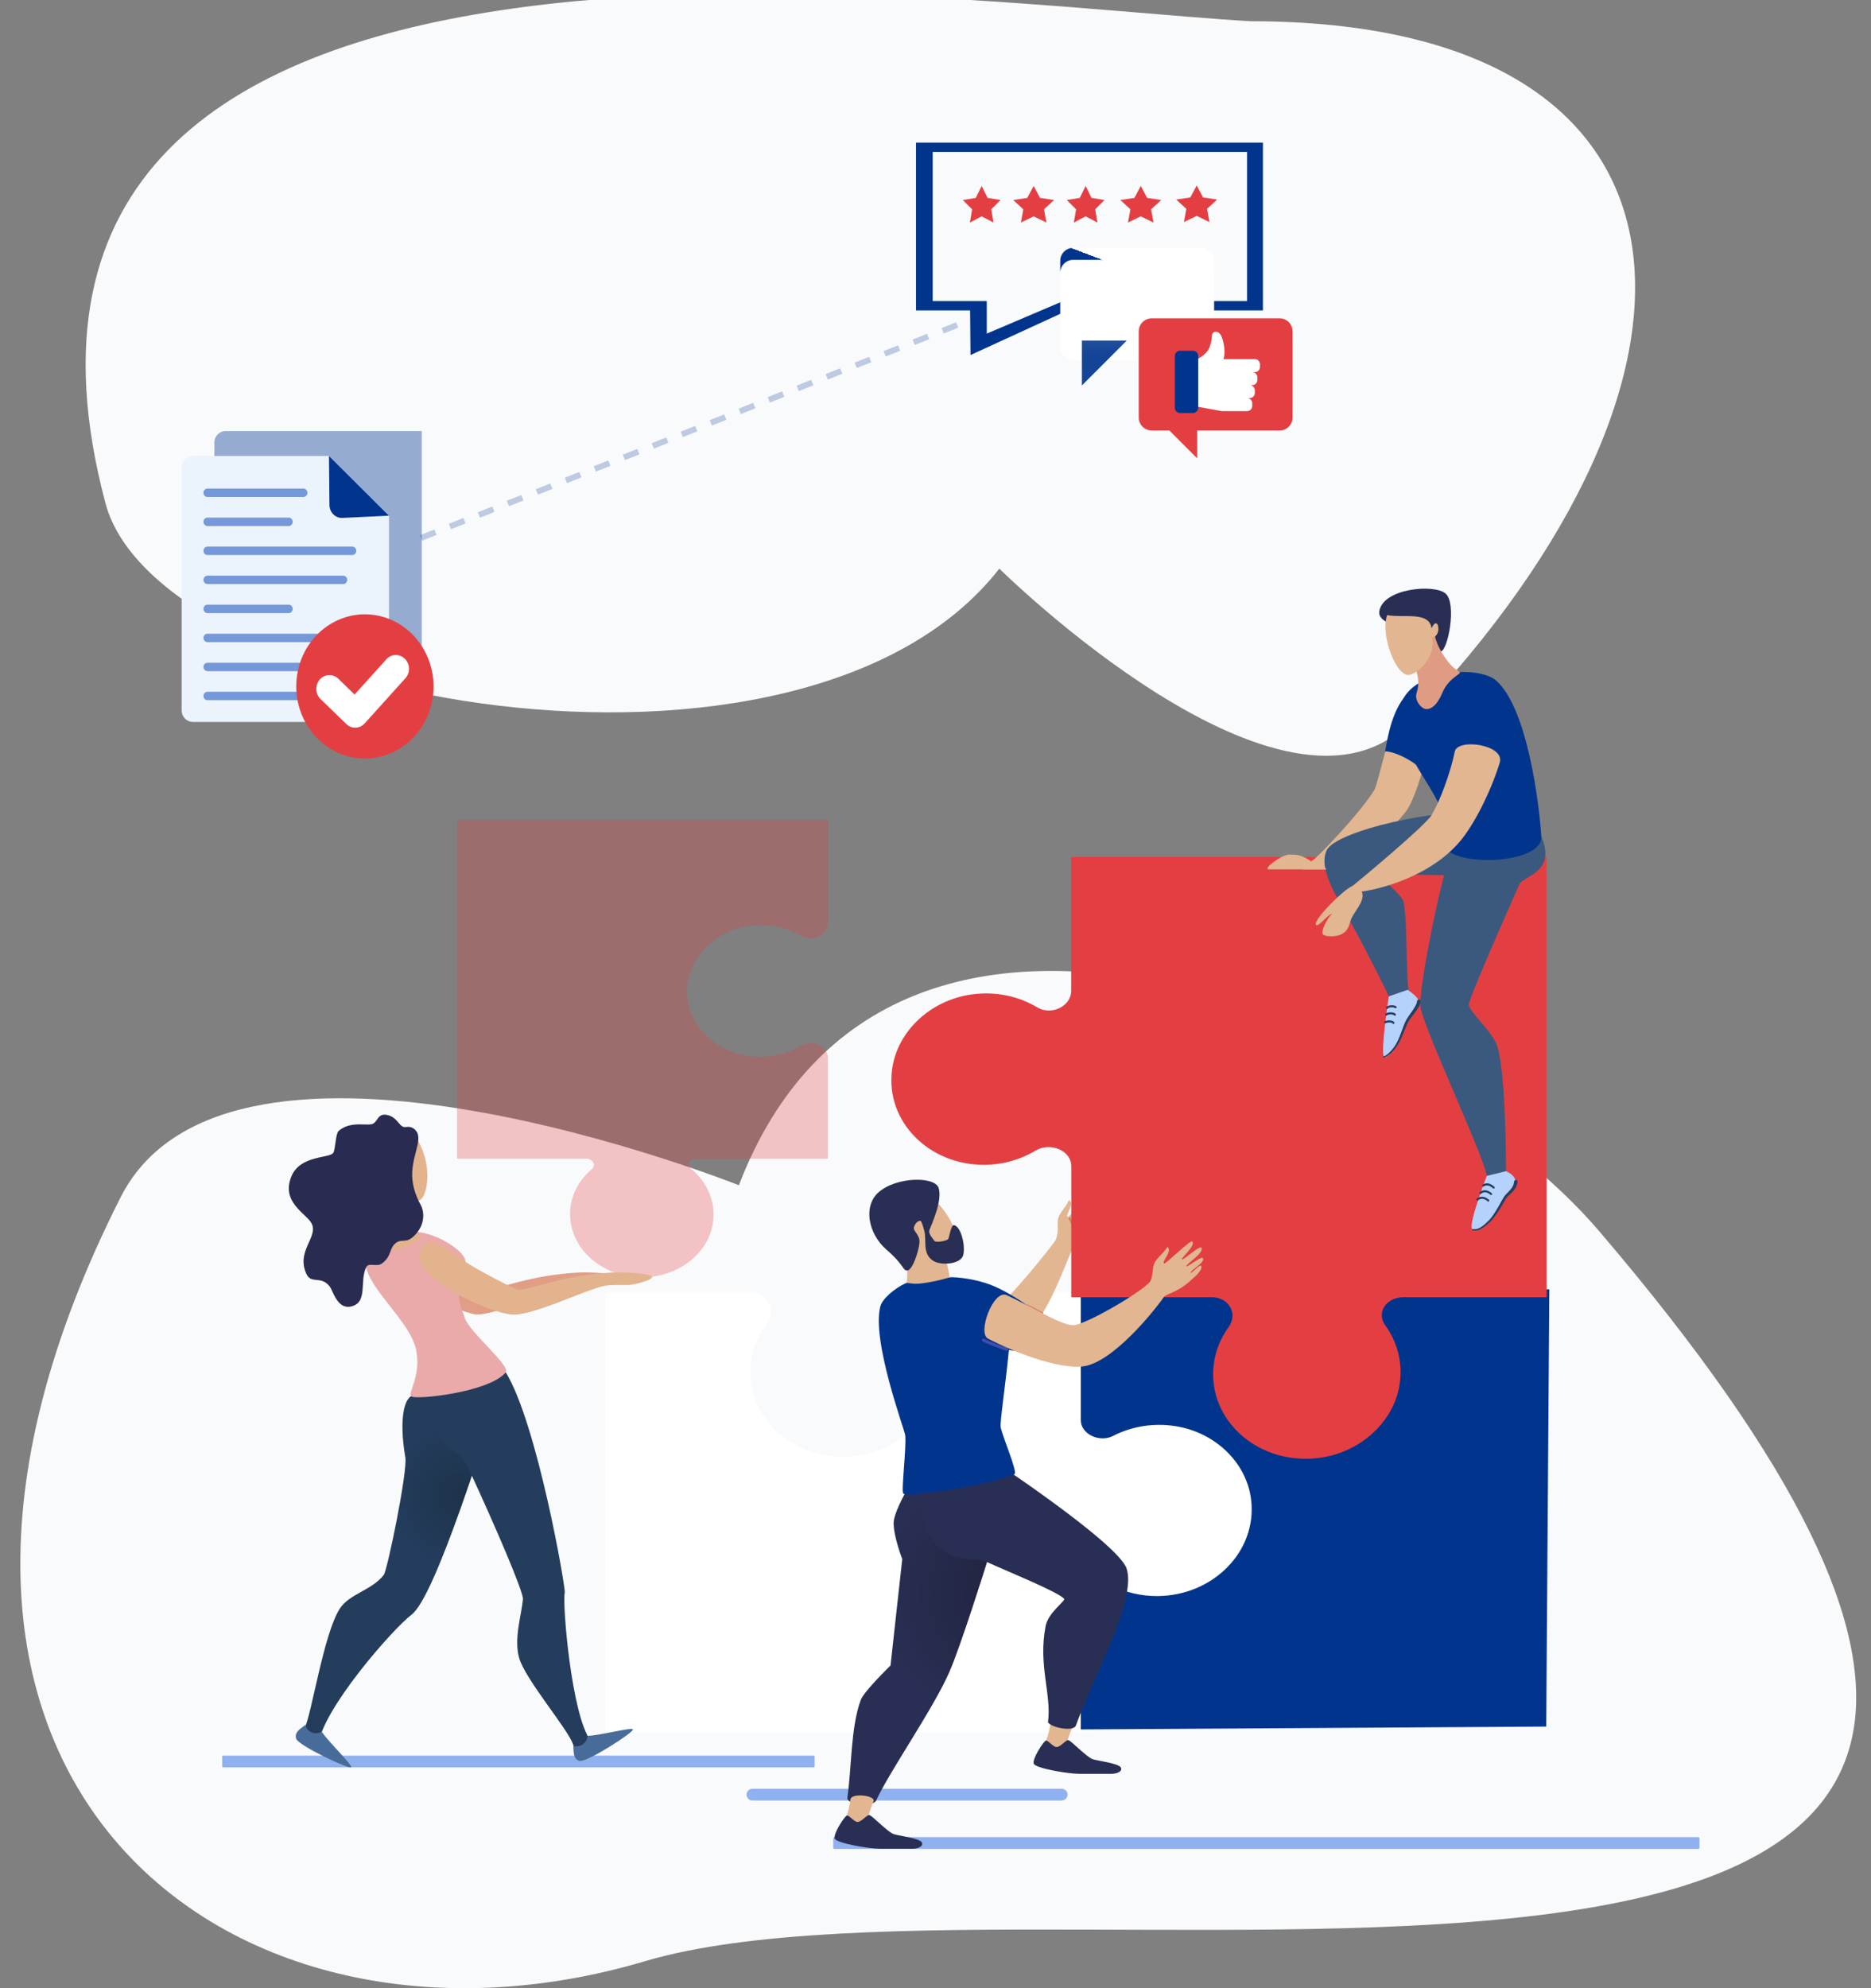 <svg fill="none" xmlns="http://www.w3.org/2000/svg" viewBox="0 0 480 510"><rect x="0" y="0" width="480" height="510" fill="#808080" stroke="none"/><g clip-path="url(#a)"><path d="M189.553 304.037c39.08-101.895 175.959-40.615 220.646 11.697 209.703 245.485-137.872 155.674-244.805 187.365C58.462 534.79-44.064 455.338 30.931 307.138c27.992-55.314 158.622-3.101 158.622-3.101ZM256.374 145.864c-50.587 64.889-215.721 34.401-229.32-16.788C-17.446-38.424 242.519.84 320.775 5.446c120.279 0 126.547 89.99 40.993 179.618-31.932 33.453-105.394-39.2-105.394-39.2Z" fill="#F9FAFC"/><path d="M214.036 474.272h221.69c.16 0 .274-.137.274-.274v-2.465a.277.277 0 0 0-.274-.273h-221.69a.277.277 0 0 0-.274.273v2.465c-.023.16.114.274.274.274ZM57.274 453.367h151.444c.16 0 .274-.137.274-.274v-2.464a.278.278 0 0 0-.274-.274H57.274a.278.278 0 0 0-.274.274v2.464c0 .137.137.274.274.274ZM272.369 458.844H193.04c-.844 0-1.506.685-1.506 1.507 0 .844.685 1.506 1.506 1.506h79.329c.844 0 1.506-.685 1.506-1.506.023-.845-.662-1.507-1.506-1.507Z" fill="#90B1EF"/><path fill-rule="evenodd" clip-rule="evenodd" d="m273.897 443.645 122.781-.753.799-112.168-122.781.775-.799 112.146Z" fill="#01358D"/><path d="M196.851 339.373c-3.355 4.382-5.021 9.905-4.108 15.77 1.484 9.699 10.224 17.39 20.905 18.417 14.492 1.369 26.861-9.038 26.952-21.977.023-4.588-1.483-8.81-4.085-12.324-2.373-3.172.069-7.737 4.291-7.76h36.469v32.75c-.023 3.628 4.792 5.888 8.284 4.085 4.359-2.237 9.517-3.287 14.971-2.648 10.749 1.233 19.307 9.243 20.448 19.079 1.552 13.26-9.859 24.579-24.054 24.648-4.222.022-8.17-.936-11.593-2.67-3.492-1.758-8.033.502-8.056 4.176v33.502H155.293V331.499h37.268c4.13-.045 6.664 4.747 4.29 7.874Z" fill="url(#b)"/><path opacity=".3" d="M117.249 210.294h95.144v26.496c-.023 3.103-4.04 4.975-6.87 3.286-3.697-2.214-8.33-3.264-13.282-2.579-8.375 1.164-15.017 7.463-15.884 14.994-1.187 10.178 7.668 18.668 18.714 18.6 3.766-.023 7.28-1.05 10.201-2.785 2.899-1.711 7.143-.023 7.121 3.058v25.857h-33.822c-1.735 0-2.602 1.507-1.324 2.556 4.177 3.446 6.527 8.558 5.614 14.127-1.141 7.12-7.828 12.803-15.929 13.624-11.023 1.142-20.494-6.321-20.677-15.815-.091-4.61 2.054-8.809 5.546-11.799 1.232-1.05.274-2.716-1.438-2.716h-33.114v-86.904Z" fill="url(#c)"/><path d="M270.702 318.446c1.278-3.15.182-4.656.912-6.345.411-.958 1.324-2.077 1.94-2.99.457-.684.616-1.369.845-1.186 1.186.958-1.073 3.742-.48 4.245.366.319 5.843-6.984 6.436-6.573 1.118.776-2.145 4.268-2.145 4.747 0 .479 4.222-4.108 4.701-3.492.959 1.187-3.743 4.382-3.537 4.884.16.365 3.72-2.602 4.153-2.305 1.233.844-3.012 3.492-2.966 3.857.045.365 2.921-1.757 3.286-1.187.593.89-2.237 2.465-2.944 3.241-.593.662-.89 2.328-3.241 3.971-.89.616-2.328.821-3.834 2.213-.525.457-3.355-2.487-3.126-3.08Z" fill="#E2B691"/><path d="M275.196 316.506h-.023c-.16-.023-.274-.16-.251-.32.159-1.643-.137-2.487-.753-3.469a.267.267 0 0 1 .091-.388c.137-.091.319-.045.388.092.662 1.072 1.004 2.054.844 3.834-.023.159-.137.251-.296.251Z" fill="#D2816D"/><path d="M231.517 305.277c6.824-3.834 18.623 13.602 12.369 17.39-7.188 4.359-23.141-11.319-12.369-17.39ZM230.719 332.526c6.07-2.008 21.315 4.93 24.533 3.15 3.218-1.78 14.56-15.975 15.587-17.573 1.301-2.054 5.044 1.347 4.245 2.465-1.141 1.597-7.394 21.589-15.564 24.556-6.801 2.465-25.629-2.305-27.158-4.017-1.529-1.711-4.724-7.554-1.643-8.581ZM269.652 440.131c-.092 2.145-.731 5.545-1.393 6.39-.661.844 4.61 5.112 5.66-.137.137-.685.982-3.104 2.716-6.618.776-1.575-6.983.365-6.983.365Z" fill="#E2B691"/><path d="M238.317 372.83c-.091.388-9.06 13.442-9.06 17.892 0 3.514 2.214 9.197 2.214 9.197l-3.013 27.317s-6.801 6.573-7.645 8.855c-2.579 7.007-2.305 17.322-3.423 25.013-.274 1.917 6.595 2.487 7.394.73 3.492-7.577 14.56-23.346 18.759-32.909 2.99-6.823 9.677-28.207 9.677-28.207l2.898-25.287-17.801-2.601Z" fill="url(#d)"/><path d="M218.189 461.56c-.137.936-.479 2.99-.958 4.177-.411.981 4.61 5.112 5.66-.137.137-.685.776-2.693 1.186-3.469.799-1.575-5.659-2.305-5.888-.571Z" fill="#E2B691"/><path d="M217.208 465.737c-.685.388-3.492 4.701-3.058 5.888.433 1.186 8.74 2.601 11.73 2.601h8.353c.776 0 2.738-.41 2.305-1.552-.434-1.141-6.116-1.78-7.303-2.213-1.461-.525-5.158-4.382-6.094-4.838-.639-.32-2.008 1.688-3.103 1.734-.913.046-2.305-1.917-2.83-1.62ZM240.19 372.83c-.091.388-3.378 11.935-3.378 16.363 0 3.514 3.675 7.942 5.455 8.877 5.295 2.785 7.873 1.187 10.954 2.625 4.496 2.077 18.303 7.668 19.787 9.425.41.502-4.108 3.56-4.747 6.938-1.986 10.156 1.574 17.527.593 24.762 1.05 1.414 6.573 2.441 7.166.798 4.336-12.095 15.656-32.384 13.008-40.257-2.213-6.596-35.647-28.641-35.647-28.641l-13.191-.89Z" fill="#292F54"/><path d="M230.695 317.304c2.031 5.797 2.419 9.266 1.803 12.096-.684 3.218 11.388.502 11.16-1.483-.548-4.61-2.739-9.814-2.739-9.814l-10.224-.799Z" fill="#E2B691"/><path d="M268.26 446.521c-.685.388-3.492 4.701-3.058 5.888.433 1.186 8.74 2.601 11.73 2.601h8.353c.776 0 2.738-.41 2.305-1.551-.434-1.142-6.117-1.781-7.303-2.214-1.461-.525-5.158-4.382-6.094-4.838-.639-.32-2.008 1.688-3.103 1.734-.913.046-2.305-1.917-2.83-1.62Z" fill="#292F54"/><path d="M258.834 346.265c.616.16 1.119.228 1.438.228.228-4.108 3.286-11.616 3.286-11.616-1.506-1.118-5.271-3.514-8.284-4.838-3.377-1.506-7.668-2.305-11.068-2.419-.982-.023-2.967 1.004-8.056 1.62-2.146.251-3.241-.319-3.812-.068-2.921 1.346-5.979 4.016-6.481 5.91-2.328 8.741 6.185 31.586 6.367 33.046.365 3.264-1.118 14.697-.456 15.017 1.826.844 20.425-1.735 28.504-4.998.89-.365-2.875-9.083-3.537-11.981-.274-1.256 1.255-11.046 2.099-19.901Z" fill="#01358D"/><path d="M240.806 304.73c-.982-3.058-10.977-2.899-15.496 1.186-3.857 3.492-2.625 10.521 2.122 14.652 4.816 4.176 4.085 5.431 5.386 5.317 1.278-.114 2.83-4.747 3.058-7.006.229-2.259-1.734-2.967-1.392-4.131.342-1.164 1.506-1.985 1.849-1.392.342.571 1.004 3.332 1.369 3.241.365-.091.479-.388.844-1.347.343-.935 3.31-7.257 2.26-10.52Z" fill="#292F54"/><path d="M237.063 315.433c.776 2.624-.593 6.116 2.351 7.988 2.008 1.278 6.778.844 7.599-1.187.799-2.008-.274-7.44-2.213-7.965-.799-.228-1.256 3.035-1.507 3.515-.251.502-3.217 1.072-3.583.502-.365-.571-1.369-1.507-1.346-2.556.023-1.05-1.689-1.598-1.301-.297Z" fill="#292F54"/><path d="M258.263 346.493c-.045 0-.068 0-.114-.022-1.734-.548-4.587-1.666-6.002-2.351-.182-.091-.274-.32-.182-.525a.402.402 0 0 1 .524-.182c1.37.684 4.177 1.78 5.888 2.305.206.068.32.273.251.479a.384.384 0 0 1-.365.296Z" fill="#444DAB"/><path d="M267.37 337.137c-.045 0-.091 0-.137-.023-.365-.183-2.236-1.164-3.377-1.758l-.434-.228c-.137-.068-.205-.251-.114-.388.069-.137.251-.205.388-.114l.434.228c1.118.594 2.989 1.575 3.355 1.758.136.068.205.251.114.388-.023.091-.137.137-.229.137Z" fill="#D2816D"/><path d="M249.25 255.092c6.276-.867 12.141.48 16.842 3.31 3.606 2.168 8.695-.251 8.718-4.222v-34.347h121.982v112.922h-36.789c-4.358.022-7.006 3.925-4.609 7.234 3.103 4.291 4.587 9.654 3.628 15.382-1.62 9.722-10.475 17.527-21.156 18.668-14.514 1.552-26.724-8.695-26.632-21.658.022-4.427 1.483-8.535 3.993-12.004 2.442-3.4.023-7.645-4.404-7.622h-35.99v-33.594c.023-4.062-5.432-6.276-9.152-4.016-3.788 2.282-8.284 3.605-13.122 3.651-14.172.091-25.423-11.069-23.712-24.328 1.21-9.79 9.745-17.892 20.403-19.376Z" fill="url(#e)"/><path d="M258.264 332.23c7.052 3.24 14.835 8.33 17.664 7.645 4.2-1.004 17.071-8.535 19.216-11.205 1.78-2.237 4.45 2.35 3.629 3.742-.799 1.392-11.571 15.656-19.787 17.87-5.887 1.574-18.439-3.195-25.537-6.915-2.761-1.484 1.415-12.689 4.815-11.137Z" fill="#E2B691"/><path d="M294.55 329.902c1.689-2.967.822-4.587 1.757-6.162.525-.89 1.598-1.871 2.328-2.716.548-.616.799-1.278 1.004-1.072 1.05 1.118-1.574 3.56-1.027 4.153.32.365 6.733-6.139 7.258-5.637.981.936-2.853 4.2-2.67 4.587.205.411 4.632-3.674 5.02-3.012.799 1.324-4.016 4.245-3.879 4.77.091.388 3.765-2.511 4.153-2.145 1.096 1.004-3.149 3.126-3.012 3.811.068.365 2.396-2.328 2.67-1.735.479.982-1.689 2.853-2.51 3.538-.685.57-1.53 1.552-4.063 2.875-.958.502-2.67 1.027-4.359 2.214-.547.388-2.989-2.898-2.67-3.469Z" fill="#E2B691"/><path d="M105.428 358.155c-2.442 1.643-2.693 8.513-1.438 15.679.616 3.514-4.61 28.983-5.546 30.17-3.058 3.948-8.923 4.861-11.32 8.718-4.13 6.572-7.165 26.975-8.991 30.604-1.849 3.605 3.263 6.025 3.423 4.61.981-9.403 19.353-30.216 24.008-33.731 6.254-4.701 19.148-47.104 23.347-59.222-.023 0-14.378-2.944-23.483 3.172Z" fill="url(#f)"/><path d="M144.887 408.5c.251-1.164-7.052-43.293-15.131-56.484l-21.635 5.135c6.71 20.197 8.307 11.388 12.392 20.197 6.687 14.492 13.83 31.083 13.648 32.886-.434 4.382-2.328 9.996-1.005 14.948 1.415 5.363 12.415 18.212 13.808 22.137 1.392 3.926 5.271.16 4.518-.867-4.861-6.572-7.257-34.94-6.595-37.952Z" fill="#243D5D"/><path d="M158.74 327.551c0-.958-7.737-1.255-10.315-1.118-12.507.616-20.335 4.291-24.032 4.428-.958-.274-5.294-2.442-9.836-4.953-4.541-2.51-7.417-5.021-9.539-6.253-1.461-.867-3.834-1.301-5.021-.114-1.187 1.187-1.757 4.199 1.164 7.143 3.697 3.72 17.869 10.498 21.315 10.498 5.158 0 18.988-6.321 23.986-7.326 1.803-.365 4.884-.205 6.23-.228 1.598-.068 6.048-1.232 6.048-2.077Z" fill="#E09E86"/><path d="M94.862 319.975c-5.5 7.371 10.224 17.367 11.936 26.496 1.209 6.504-2.123 10.657-1.37 11.684.753 1.027 19.901-.89 24.328-6.116 1.369-1.62-9.676-10.658-10.543-14.058-.594-2.305-1.758-2.67-1.415-7.942.159-2.533 2.259-2.328 1.574-6.778-.319-2.122-6.07-6.299-11.616-7.166-7.189-1.141-12.347 3.126-12.894 3.88Z" fill="#EAAAAA"/><path d="M100.453 304.342c2.099 4.861 6.321 11.662 7.234 12.917.913 1.278-8.42 4.747-9.425 3.081-1.004-1.666-1.734-12.803-1.62-15.382.137-2.556 3.811-.616 3.811-.616Z" fill="#E3B38E"/><path d="M107.162 292.497c3.925 6.664 2.465 14.355.57 15.336-1.871 1.005-10.43-.41-13.008-7.759-1.666-4.838 9.585-12.438 12.438-7.577Z" fill="#E3B38E"/><path d="M74.779 301.717c2.282-5.454 9.79-4.541 10.726-6.002.547-.867.593-4.929 1.37-5.614 3.126-2.716 7.416-1.141 8.808-1.849 1.324-.684 1.21-2.693 3.583-2.259 2.511.457 3.172 2.921 4.314 3.081.593.205 1.643-.502 2.944.753 2.053 1.986-.411 5.728-.754 10.544-.228 3.012.685 6.047 2.146 8.672 1.027 1.849 1.232 5.568-2.123 8.376-1.848 1.551-2.967.159-4.541 1.688-1.392 1.347-.822 3.173-3.264 4.998-1.3.982-3.4-.319-4.016.913-1.849 3.652.616 9.289-4.131 10.156-3.31.593-4.473-4.131-5.18-5.067-2.351-3.149-4.839-.433-6.14-3.514-2.487-5.797 3.172-9.289 1.438-12.735-1.278-2.556-7.987-5.408-5.18-12.141Z" fill="#292C50"/><path d="M167.298 327.551c0-.958-7.737-1.255-10.316-1.118-12.506.616-20.334 4.291-24.031 4.428-.959-.274-5.295-2.442-9.836-4.953-4.542-2.51-7.417-5.021-9.54-6.253-1.46-.867-3.834-1.301-5.02-.114-1.187 1.187-1.758 4.199 1.163 7.143 3.698 3.72 14.949 9.677 21.316 10.498 5.112.662 18.988-6.321 23.986-7.326 1.802-.365 4.883-.205 6.23-.228 1.597-.068 6.048-1.232 6.048-2.077Z" fill="#E3B38E"/><path d="M150.73 445.265c2.739 0 11.114-2.213 11.639-1.666.548.571-11.936 8.627-13.693 8.102-1.78-.525-1.438-2.487-1.62-4.085.433.867 3.56.183 3.674-2.351ZM82.539 444.193c1.46 2.328 7.736 8.375 7.553 9.106-.182.776-13.624-5.546-14.126-7.326-.502-1.78 1.278-2.602 2.533-3.606-.274 1.21 1.826 3.081 4.04 1.826Z" fill="#486C99"/><path d="M365.481 177.293c-.913-.707-3.971-.844-5.295 1.666-3.629 6.961-6.55 21.772-7.6 23.666-2.647 4.702-15.61 18.737-16.545 18.486-1.598-.411-1.895 1.894-1.895 1.894h5.866s13.989-5.682 20.836-15.085c3.355-4.61 9.494-26.884 4.633-30.627Z" fill="#E2B691"/><path d="M380.315 208.582c-10.156-1.484-37.77 4.427-40.007 9.631-1.962 4.564 1.94 10.703 6.162 18.303 4.222 7.599 8.718 16.682 9.836 19.056 1.689 3.583 5.227-.092 5.021-1.689-.616-4.838-.297-18.44-1.255-22.571-.434-1.871-7.075-7.166-7.075-7.166l26.314.571 1.004-16.135Z" fill="#3B597E"/><path d="M395.423 214.63c4.016 9.128-4.656 10.041-5.637 12.232-.982 2.214-12.963 29.12-12.963 30.832 0 1.712 5.774 6.71 7.143 10.247 2.031 5.249 2.419 24.328 2.419 34.324 0 9.996-5.386 3.218-4.906 0 .479-3.218-17.094-40.007-17.117-44.434-.022-6.116 4.839-30.444 7.783-39.025 2.944-8.558 20.128-11.365 23.278-4.176Z" fill="#3B597E"/><path d="M383.897 174.623c8.079 7.257 11.046 32.156 11.525 39.984.479 7.828-28.299 8.284-25.355-.297 2.944-8.558-9.904-17.436-11.045-29.919-1.119-12.461 19.854-14.287 24.875-9.768Z" fill="#01358D"/><path d="M337.158 221.499c-3.286-2.442-4.587-2.282-6.458-2.282-1.872 0-6.938 3.788-5.158 3.788h14.469c1.324 0-2.853-1.506-2.853-1.506ZM373.217 192.789c-1.141 5.66-3.949 12.986-5.934 16.272-1.689 2.807-18.257 16.569-20.311 18.212-2.054 1.643 1.049 1.506 2.373 1.415 1.324-.091 16.455-2.556 25.195-12.849 3.469-4.085 7.737-12.278 10.202-20.151 1.483-4.702-10.818-6.39-11.525-2.899Z" fill="#E2B691"/><path d="M356.307 255.572s-2.168 13.921-1.256 15.564c.411.753 2.762-1.894 4.474-5.34.502-1.027 1.118-3.241 1.711-4.268 1.575-2.716 2.967-3.994 2.784-4.701-.319-1.233-2.875-2.921-2.875-2.921l-4.838 1.666ZM381.432 301.626s-4.632 12.004-3.811 13.624c.388.776 3.674-.524 6.048-3.834.821-1.141 1.346-2.807 2.145-3.902 1.506-2.077 3.035-2.442 3.035-4.108 0-2.122-2.51-2.967-2.51-2.967l-4.907 1.187Z" fill="#B5D2FC"/><path d="M346.971 227.273c-2.328.867-10.452 9.083-9.311 10.019.616.502 2.967-2.693 4.085-2.899-1.324 1.233-3.012 4.656-2.328 5.318.525.502 3.378.844 5.135-.297 1.21-.776 1.552-1.894 1.917-3.218.548-2.054 4.017-5.089 2.876-7.508-.297-.616-2.374-1.415-2.374-1.415Z" fill="#E2B691"/><path d="M370.866 152.258c-2.83-2.51-16.044-1.392-17.003 4.519-.502 3.035 5.569 4.016 5.569 4.016s8.353 6.413 10.156 6.322c1.825-.069 4.244-12.233 1.278-14.857Z" fill="#292F54"/><path d="M368.014 162.185c.182 2.876 2.35 6.322 4.222 8.422 1.095 1.232 2.624 1.78 2.259 2.076-.959.845-3.195 1.986-4.496 5.09-1.392 3.332-2.921 4.13-4.062 4.13-1.164 0-3.15-2.122-2.511-4.153.799-2.533.411-4.496-.57-7.006-1.21-3.195 5.158-8.559 5.158-8.559Z" fill="#DF9C82"/><path d="M355.872 157.781c-1.803 5.203 2.282 15.519 5.477 15.359 2.26-.114 7.189-4.656 6.048-9.654 2.647-.091 1.643-6.162-.137-2.328-.571-4.427-7.303-2.578-11.388-3.377Z" fill="#E2B691"/><path d="M360.186 178.959c-3.72 4.724-4.564 12.735-4.838 13.785 2.784 0 8.466 3.035 10.018 5.522.982-1.278 1.917-1.757 1.917-1.757l-7.097-17.55Z" fill="#01358D"/><path d="M383.191 304.889a.26.26 0 0 1-.183-.068c-.616-.548-1.506-1.073-2.35-.479-.114.091-.297.045-.365-.069-.092-.114-.046-.297.068-.365.89-.616 1.963-.434 3.013.525.114.091.114.274.022.388-.045.046-.114.068-.205.068ZM382.55 306.555a.258.258 0 0 1-.183-.068c-.844-.753-1.712-.844-2.419-.251a.284.284 0 0 1-.388-.023.284.284 0 0 1 .023-.388c.913-.753 2.077-.662 3.126.274.114.091.115.274.023.388a.256.256 0 0 1-.182.068ZM381.819 308.221a.256.256 0 0 1-.182-.068c-.845-.753-1.712-.845-2.42-.251a.283.283 0 0 1-.387-.023.283.283 0 0 1 .022-.388c.913-.753 2.077-.662 3.127.274.114.091.114.274.023.388a.258.258 0 0 1-.183.068ZM389.306 303.086s0 .069-.023.206c-.023.16-.046.365-.137.616-.091.251-.206.571-.388.867-.183.32-.434.639-.73.936-.297.319-.617.616-.959.936-.16.159-.319.319-.456.479a3.58 3.58 0 0 0-.388.57c-.274.434-.525.868-.799 1.347-.274.456-.548.936-.845 1.392-.593.913-1.209 1.826-1.917 2.602-.182.182-.365.388-.547.547l-.548.48a10.18 10.18 0 0 1-1.05.821 5.604 5.604 0 0 1-1.027.548 2.874 2.874 0 0 1-.89.205c-.251.023-.456 0-.593 0-.137-.022-.206-.022-.206-.022-.091-.023-.159-.115-.136-.206.022-.091.114-.16.205-.137 0 0 .068 0 .182.023.115 0 .297.023.503 0 .228-.023.479-.091.775-.205.297-.114.594-.297.913-.525.32-.228.662-.502.982-.822.159-.16.342-.319.525-.479.159-.16.342-.342.502-.525.639-.753 1.232-1.666 1.78-2.579.274-.456.547-.936.799-1.392.251-.456.502-.936.775-1.369.137-.228.252-.457.434-.662.16-.206.342-.388.502-.571.342-.342.639-.639.89-.935.251-.297.457-.571.594-.822.136-.251.228-.502.296-.685.046-.205.069-.365.092-.456 0-.114.022-.183.022-.183a.44.44 0 0 1 .48-.41c.228-.069.41.137.388.41 0-.022 0-.022 0 0ZM355.004 270.953s.069-.022.183-.045c.091-.046.228-.114.411-.228.182-.114.411-.297.639-.502.228-.206.479-.48.753-.776.251-.297.525-.639.776-1.005.251-.365.502-.775.707-1.209.114-.205.206-.457.32-.685.091-.228.205-.479.297-.707.205-.479.387-.982.57-1.484.183-.502.365-1.004.571-1.506.205-.502.41-.981.707-1.46.137-.206.274-.434.411-.639.137-.206.274-.388.411-.594.274-.388.525-.73.73-1.072.228-.32.411-.639.571-.913.091-.137.136-.274.205-.388.046-.114.114-.228.137-.32.068-.205.114-.342.114-.433 0-.092.023-.137.023-.137l.023-.092a.434.434 0 0 1 .502-.365.448.448 0 0 1 .365.48s0 .091-.023.251a3.4 3.4 0 0 1-.183.616c-.045.114-.114.251-.182.388a4.12 4.12 0 0 1-.251.411c-.183.296-.388.616-.616.935-.229.343-.502.685-.776 1.05-.137.183-.274.365-.434.571-.137.205-.274.387-.411.593a8.916 8.916 0 0 0-.684 1.324c-.206.479-.411.981-.617 1.483-.205.502-.41 1.004-.616 1.483-.114.251-.228.48-.342.731l-.342.684c-.251.457-.502.89-.799 1.255-.274.388-.571.731-.845 1.027a6.3 6.3 0 0 1-.821.776c-.251.229-.502.388-.708.525-.205.137-.388.206-.525.274-.068.023-.114.023-.136.046-.023 0-.046.023-.046.023-.091.022-.183-.046-.228-.137.023-.114.068-.206.159-.229ZM355.871 258.812c-.046 0-.069 0-.114-.023-.137-.068-.206-.228-.137-.365.091-.182.296-.319.616-.433.593-.183 1.46-.183 1.962.159.115.092.16.252.069.366-.091.114-.251.159-.365.068-.525-.342-1.666-.137-1.826.046 0 .137-.091.182-.205.182ZM355.644 260.547a.205.205 0 0 1-.16-.069c-.114-.091-.137-.251-.046-.388.251-.319.89-.388 1.073-.41.639-.046 1.209.091 1.529.388.114.091.114.273.023.388-.092.114-.274.114-.388.022-.206-.182-.639-.296-1.141-.251-.434.046-.662.16-.708.206-.023.091-.091.114-.182.114ZM357.491 262.646a.28.28 0 0 1-.228-.114c-.205-.296-1.209-.342-1.757-.068-.137.068-.297.023-.365-.114a.265.265 0 0 1 .114-.365c.662-.343 2.031-.366 2.442.251.091.114.046.296-.069.365-.022.023-.068.045-.137.045Z" fill="#263E5E"/><path d="M235 36.576v43.048h13.877l.104 11.452 24.937-11.452H324V36.576h-89Zm84.931 40.657h-46.952l-.939.299-18.885 8.044v-8.343H239.278V38.968h80.653v38.265Z" fill="#01358D"/><path d="m278.519 47.693 1.512 3.078 3.337.531-2.399 2.389.574 3.397-3.024-1.593-3.024 1.593.573-3.397-2.398-2.389 3.337-.53 1.512-3.08Z" fill="url(#g)"/><path d="m292.662 47.693 1.638 3.078 3.615.531-2.598 2.389.621 3.397-3.276-1.593-3.276 1.593.622-3.397-2.599-2.389 3.615-.53 1.638-3.08Z" fill="url(#h)"/><path d="m307.007 47.576 1.638 3.079 3.615.53-2.598 2.39.621 3.396-3.276-1.592-3.276 1.592.621-3.397-2.598-2.388 3.615-.531 1.638-3.079Z" fill="url(#i)"/><path d="m265.184 47.693 1.638 3.078 3.615.531-2.598 2.389.621 3.397-3.276-1.593-3.276 1.593.621-3.397-2.598-2.389 3.615-.53 1.638-3.08Z" fill="url(#j)"/><path d="m251.849 47.693 1.512 3.078 3.337.531-2.398 2.389.573 3.397-3.024-1.593-3.024 1.593.573-3.397L247 51.302l3.337-.53 1.512-3.08Z" fill="url(#k)"/><path d="M311.477 89.005a3.343 3.343 0 0 1-3.344 3.344h-32.789A3.343 3.343 0 0 1 272 89.005V66.92a3.343 3.343 0 0 1 3.344-3.344h32.789a3.343 3.343 0 0 1 3.344 3.344v22.085Z" fill="url(#l)"/><path d="M277.553 98.879v-11.51h11.506l-11.506 11.51Z" fill="url(#m)"/><path d="M328.27 81.658h-32.788a3.343 3.343 0 0 0-3.344 3.344v3.083a3.343 3.343 0 0 1 3.344-3.344h32.788a3.343 3.343 0 0 1 3.344 3.344v-3.083a3.345 3.345 0 0 0-3.344-3.344Z" fill="#fff"/><path d="M308.133 63.576h-32.789A3.343 3.343 0 0 0 272 66.92v3.083a3.343 3.343 0 0 1 3.344-3.344h32.789a3.343 3.343 0 0 1 3.344 3.344V66.92a3.343 3.343 0 0 0-3.344-3.344Z" fill="url(#n)"/><path d="M328.27 81.658h-32.788a3.343 3.343 0 0 0-3.344 3.344v22.085a3.343 3.343 0 0 0 3.344 3.344h4.513l7.145 7.145v-7.145h21.127a3.343 3.343 0 0 0 3.344-3.344V85.002a3.34 3.34 0 0 0-3.341-3.344Z" fill="url(#o)"/><path d="M283.674 77.615a2.463 2.463 0 1 1-4.926 0 2.463 2.463 0 0 1 4.926 0ZM294.285 77.614a2.464 2.464 0 1 1-4.928 0 2.464 2.464 0 0 1 4.928 0ZM304.895 77.615a2.463 2.463 0 1 1-4.926 0 2.463 2.463 0 0 1 4.926 0ZM321.919 92.116h-8.053c.603-1.754.093-4.264-.417-5.627-.529-1.406-1.643-1.751-2.286-1.055-.483.523 0 1.407-.881 3.693-.544 1.412-2.028 2.423-3.082 2.99h-1.176c-.737 0-1.335.596-1.335 1.334v.665c0 .464.237.871.598 1.11h-.747v8.63c.078.012.159.021.243.021l8.669 1.577c.043 0 .084-.003.124-.006.038.003.078.006.119.006h6.224c.022 0 .043 0 .062-.003h.022c.015 0 .028-.003.043-.003.01 0 .016-.003.025-.003.013 0 .025-.003.038-.006.009 0 .015-.003.024-.003.013-.003.028-.003.041-.006.006 0 .012-.004.022-.004.018-.003.037-.009.056-.012l.025-.006.034-.01.028-.009.028-.009c.009-.003.022-.006.031-.013l.022-.009c.012-.003.021-.009.034-.012.003-.004.009-.004.012-.007a.873.873 0 0 0 .125-.065c.003 0 .006-.003.006-.003.012-.009.028-.016.04-.025.004 0 .004-.003.007-.003.37-.237.612-.65.612-1.123v-.666c0-.737-.597-1.334-1.334-1.334h.747c.015 0 .028-.003.043-.003l.022-.003c.012 0 .028-.004.04-.007l.022-.003c.016-.003.028-.006.044-.006l.018-.003c.019-.003.041-.009.059-.013a.042.042 0 0 0 .019-.006c.012-.003.028-.006.04-.012l.025-.01c.01-.003.022-.006.031-.012a.172.172 0 0 0 .025-.009.129.129 0 0 0 .031-.013.172.172 0 0 0 .025-.009c.01-.003.019-.009.028-.012l.053-.025.019-.01a.284.284 0 0 0 .031-.018l.019-.01.034-.018.015-.01c.013-.006.022-.015.035-.021l.006-.007c.342-.242.566-.64.566-1.092v-.665c0-.737-.597-1.335-1.334-1.335h.665c.022 0 .044 0 .062-.003h.019c.016 0 .028-.003.044-.003.009 0 .015 0 .021-.003.013 0 .025-.003.041-.006l.022-.003a.179.179 0 0 1 .04-.007c.006 0 .012-.003.019-.003.018-.003.037-.009.056-.012.006-.003.015-.003.021-.006l.035-.01a1.3 1.3 0 0 1 .056-.018l.031-.013.025-.01c.009-.002.021-.008.031-.011.006-.004.009-.004.015-.007.044-.018.084-.04.125-.062.003 0 .006-.003.006-.003.012-.01.028-.016.04-.025.004 0 .004-.003.007-.003.37-.236.612-.65.612-1.123v-.666c0-.737-.597-1.334-1.334-1.334h.666c.021 0 .043 0 .062-.003h.019c.015 0 .028-.003.043-.003.006 0 .016 0 .025-.003.012 0 .025-.003.04-.007l.022-.003a.188.188 0 0 1 .041-.006l.018-.003c.019-.003.038-.01.056-.013.006-.003.016-.003.022-.006l.034-.01.028-.008a.92.92 0 0 0 .059-.022l.025-.01.031-.012.016-.006c.043-.019.084-.04.124-.062.003 0 .007-.004.01-.004.012-.009.028-.015.04-.024.003 0 .003-.003.006-.003.37-.237.613-.65.613-1.123v-.666a1.323 1.323 0 0 0-1.325-1.344Z" fill="#fff"/><path d="M306.059 89.976h-3.335c-.737 0-1.334.597-1.334 1.334v13.295c0 .737.597 1.335 1.334 1.335h3.335c.737 0 1.334-.598 1.334-1.335V91.31c0-.737-.597-1.334-1.334-1.334Z" fill="#01358D"/><path d="M105.317 178.792H57.883c-1.592 0-2.883-1.309-2.883-2.924V113.5c0-1.615 1.29-2.924 2.883-2.924H108.2v65.292c0 1.615-1.291 2.924-2.883 2.924Z" fill="#01358D" fill-opacity=".4"/><path d="M96.917 185.184H49.483c-1.593 0-2.883-1.309-2.883-2.924v-62.367c0-1.615 1.29-2.925 2.883-2.925H84.4l15.4 15.263v50.029c0 1.615-1.291 2.924-2.883 2.924Z" fill="#EBF3FD"/><path d="M77.817 127.486H53.246c-.278 0-.543-.114-.74-.317a1.104 1.104 0 0 1-.306-.766c0-.287.11-.562.306-.765.197-.203.462-.317.74-.317h24.57c.278 0 .544.114.74.317.196.203.306.479.306.766 0 .287-.11.562-.306.765a1.028 1.028 0 0 1-.74.317Zm-2.725 6.365c0-.287-.11-.563-.306-.766a1.028 1.028 0 0 0-.74-.317h-20.8c-.278 0-.543.114-.74.317a1.104 1.104 0 0 0-.306.766c0 .287.11.562.306.765.197.203.462.317.74.317h20.8c.278 0 .544-.114.74-.317.196-.203.306-.478.306-.765Zm16.308 7.447a1.1 1.1 0 0 0-.306-.765 1.028 1.028 0 0 0-.74-.317H53.247c-.278 0-.543.114-.74.317a1.1 1.1 0 0 0-.306.765c0 .287.11.562.306.765.197.203.462.317.74.317h37.108c.278 0 .544-.114.74-.317.196-.203.306-.478.306-.765Zm-2.329 7.447c0-.287-.11-.562-.306-.765a1.028 1.028 0 0 0-.74-.317h-34.78c-.276 0-.542.114-.738.317a1.101 1.101 0 0 0-.307.765c0 .287.11.562.306.765.197.203.462.317.74.317h34.78a1.021 1.021 0 0 0 .74-.317 1.093 1.093 0 0 0 .305-.765Zm-13.979 7.447c0-.287-.11-.562-.306-.765a1.028 1.028 0 0 0-.74-.317h-20.8c-.278 0-.543.114-.74.317a1.101 1.101 0 0 0-.306.765c0 .287.11.562.306.765.197.203.462.317.74.317h20.8a1.022 1.022 0 0 0 .74-.317 1.084 1.084 0 0 0 .306-.765Zm15.265 7.447c0-.287-.11-.562-.306-.765a1.028 1.028 0 0 0-.74-.317H53.246c-.278 0-.543.114-.74.317a1.101 1.101 0 0 0-.306.765c0 .287.11.562.306.765.197.203.462.317.74.317H89.31c.278 0 .544-.114.74-.317.196-.203.306-.478.306-.765Zm1.043 7.447c0-.287-.11-.562-.306-.765a1.028 1.028 0 0 0-.74-.317H53.247c-.278 0-.543.114-.74.317a1.101 1.101 0 0 0-.306.765c0 .287.11.562.306.765.197.203.462.317.74.317h37.108c.278 0 .544-.114.74-.317.196-.203.306-.478.306-.765Zm0 7.447c0-.287-.11-.562-.306-.765a1.028 1.028 0 0 0-.74-.317H53.247c-.278 0-.543.114-.74.317a1.101 1.101 0 0 0-.306.765c0 .287.11.563.306.765.197.203.462.317.74.317h37.108c.278 0 .544-.114.74-.317a1.1 1.1 0 0 0 .306-.765Z" fill="#7598D9"/><path d="M84.4 116.968 99.8 132.282l-12.064.576c-1.753.022-3.194-1.466-3.22-3.324l-.115-12.566Z" fill="#01358D"/><path d="M110.684 180.617c-2.386 9.904-11.963 15.895-21.393 13.389-9.43-2.506-15.134-12.565-12.748-22.47 2.386-9.905 11.963-15.896 21.393-13.39 9.414 2.506 15.134 12.566 12.748 22.471Z" fill="url(#p)"/><path fill-rule="evenodd" clip-rule="evenodd" d="M91.055 186.659a3.195 3.195 0 0 1-2.206-.944l-6.62-6.403a3.678 3.678 0 0 1-.179-5.013 3.263 3.263 0 0 1 4.756-.188l4.168 4.051 8.139-9.03c1.274-1.424 3.399-1.476 4.756-.137 1.356 1.356 1.405 3.588.13 4.995l-10.427 11.553c-.686.755-1.585 1.133-2.517 1.116Z" fill="#fff"/><path d="m108 138 141-56" stroke="#01358D" stroke-opacity=".24" stroke-width="1.5" stroke-dasharray="4 4"/></g><defs><linearGradient id="b" x1="191" y1="306" x2="232" y2="516" gradientUnits="userSpaceOnUse"><stop  offset="1" stop-color="#fff"/><stop offset="1" stop-color="#01358D"/></linearGradient><linearGradient id="c" x1="121.478" y1="175.088" x2="240.292" y2="183.292" gradientUnits="userSpaceOnUse"><stop offset="1" stop-color="#E33F43"/><stop offset="1" stop-color="#9D4894"/></linearGradient><linearGradient id="e" x1="236.147" y1="173.524" x2="445.291" y2="192.924" gradientUnits="userSpaceOnUse"><stop offset="1" stop-color="#E33F43"/><stop offset="1" stop-color="#9D4894"/></linearGradient><linearGradient id="g" x1="274.101" y1="44.874" x2="286.176" y2="45.936" gradientUnits="userSpaceOnUse"><stop offset="1" stop-color="#E33F43"/><stop offset="1" stop-color="#9D4894"/></linearGradient><linearGradient id="h" x1="287.876" y1="44.874" x2="300.94" y2="46.118" gradientUnits="userSpaceOnUse"><stop offset="1" stop-color="#E33F43"/><stop offset="1" stop-color="#9D4894"/></linearGradient><linearGradient id="i" x1="302.221" y1="44.758" x2="315.285" y2="46.002" gradientUnits="userSpaceOnUse"><stop offset="1" stop-color="#E33F43"/><stop offset="1" stop-color="#9D4894"/></linearGradient><linearGradient id="j" x1="260.398" y1="44.874" x2="273.462" y2="46.118" gradientUnits="userSpaceOnUse"><stop offset="1" stop-color="#E33F43"/><stop offset="1" stop-color="#9D4894"/></linearGradient><linearGradient id="k" x1="247.431" y1="44.874" x2="259.506" y2="45.936" gradientUnits="userSpaceOnUse"><stop offset="1" stop-color="#E33F43"/><stop offset="1" stop-color="#9D4894"/></linearGradient><linearGradient id="l" x1="291.738" y1="63.576" x2="291.738" y2="92.349" gradientUnits="userSpaceOnUse"><stop  offset="1" stop-color="#fff"/><stop offset="1" stop-color="#01358D"/></linearGradient><linearGradient id="m" x1="283" y1="86.076" x2="283.306" y2="98.879" gradientUnits="userSpaceOnUse"><stop stop-color="#27539E"/><stop offset=".361" stop-color="#144496"/><stop offset="1" stop-color="#154596"/></linearGradient><linearGradient id="n" x1="296" y1="55.076" x2="290.5" y2="69.576" gradientUnits="userSpaceOnUse"><stop  offset="1" stop-color="#fff"/><stop offset="1" stop-color="#01358D"/></linearGradient><linearGradient id="o" x1="293.892" y1="70.883" x2="342.991" y2="75.478" gradientUnits="userSpaceOnUse"><stop offset="1" stop-color="#E33F43"/><stop offset="1" stop-color="#9D4894"/></linearGradient><linearGradient id="p" x1="77.566" y1="146.476" x2="121.476" y2="150.037" gradientUnits="userSpaceOnUse"><stop offset="1" stop-color="#E33F43"/><stop offset="1" stop-color="#9D4894"/></linearGradient><radialGradient id="d" cx="0" cy="0" r="1" gradientUnits="userSpaceOnUse" gradientTransform="translate(260.402 408.851) scale(34.824)"><stop offset=".005" stop-color="#20233D"/><stop offset="1" stop-color="#292F54"/></radialGradient><radialGradient id="f" cx="0" cy="0" r="1" gradientUnits="userSpaceOnUse" gradientTransform="rotate(180 59.295 191.77) scale(18.87)"><stop offset=".06" stop-color="#1E334B"/><stop offset="1" stop-color="#243D5D"/></radialGradient><clipPath id="a"><path fill="#fff" d="M0 0h480v510H0z"/></clipPath></defs></svg>